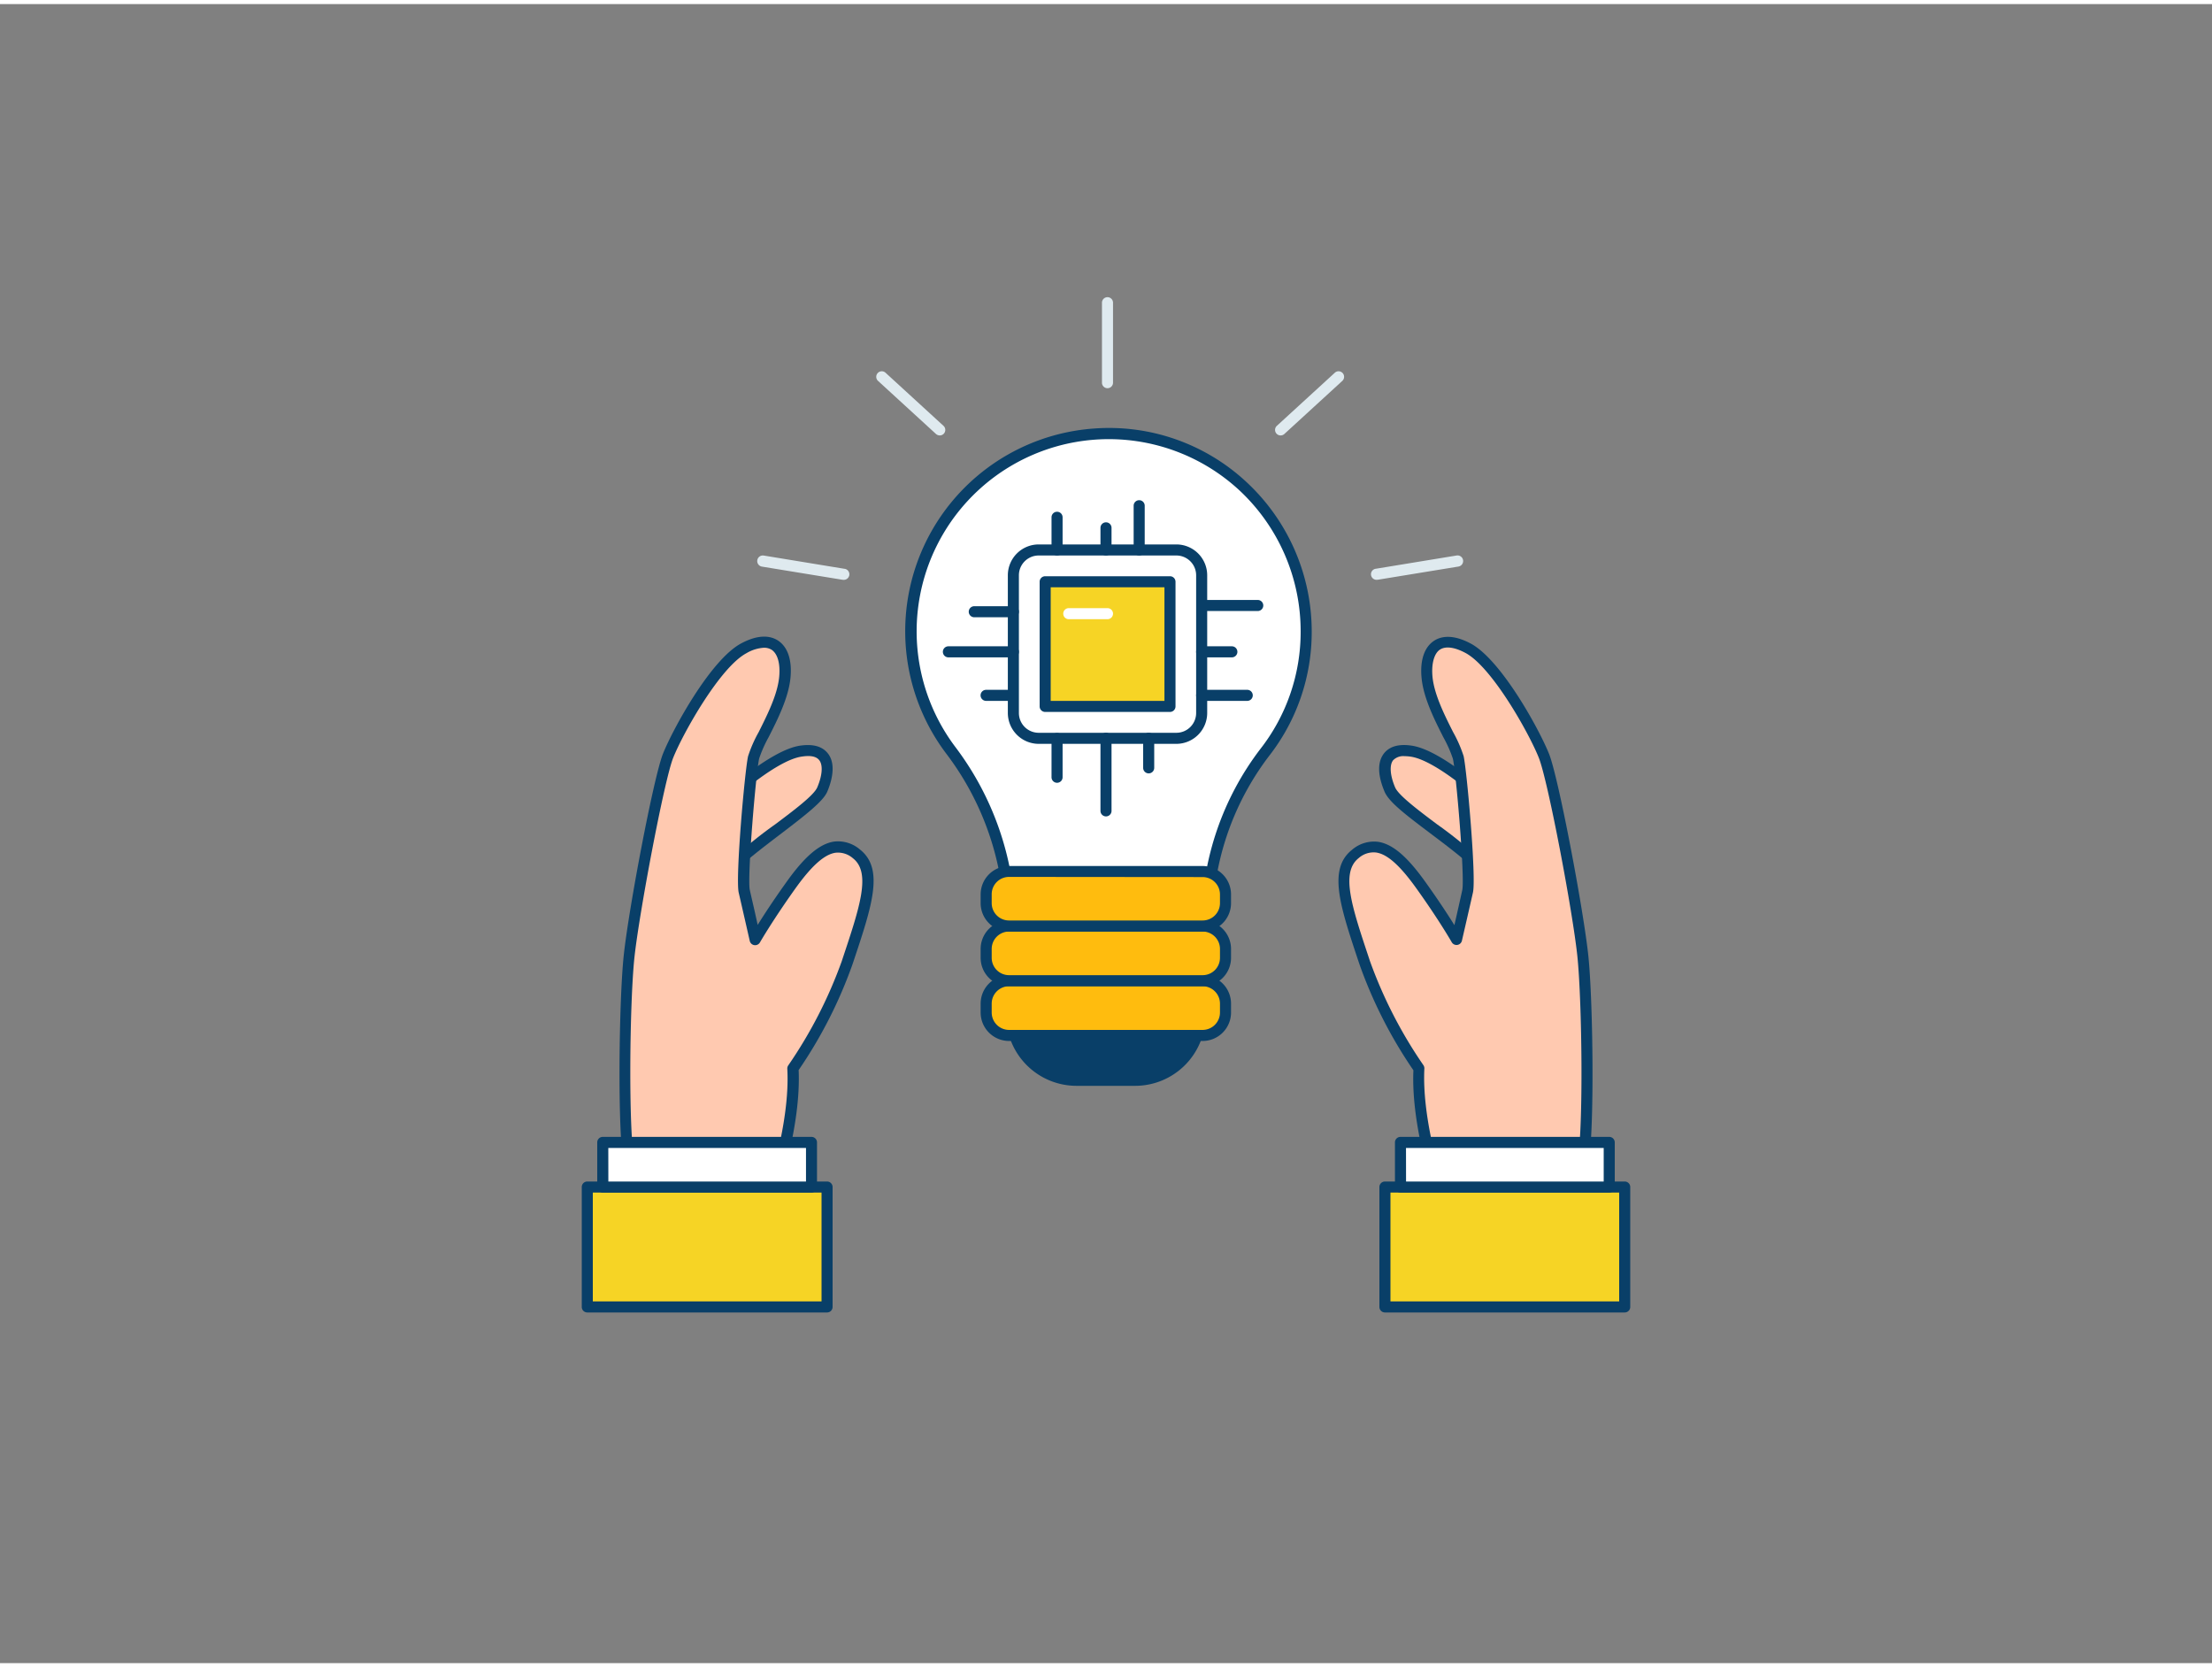 <?xml version="1.0" encoding="UTF-8"?> <svg xmlns="http://www.w3.org/2000/svg" viewBox="0 0 400 300" width="406" height="306" class="illustration"><rect x="0" y="0" width="400" height="300" fill="#808080" stroke="none"/> <g id="_499_innovation_outline" data-name="#499_innovation_outline"> <path d="M130.57,144.27s9-8.44,14.26-9.19,5.45,3.19,3.85,6.94-16.8,12-19.71,18.21Z" fill="#ffc9b0"></path> <path d="M129,161.23a.84.84,0,0,1-.27,0,1,1,0,0,1-.72-1.06l1.59-16a1.08,1.08,0,0,1,.31-.63c.38-.35,9.31-8.67,14.81-9.45,2.35-.33,4,.14,5,1.43,1.57,2,.6,5.2-.12,6.89s-3.63,4-8.22,7.5-10,7.52-11.5,10.74A1,1,0,0,1,129,161.23Zm2.55-16.48-1.18,11.84a75.25,75.25,0,0,1,9.83-8.28c3.44-2.58,7-5.26,7.59-6.68.91-2.14,1.05-4,.37-4.89s-2.07-.83-3.16-.67C140.58,136.69,133.05,143.37,131.52,144.75Z" fill="#093f68"></path> <path d="M139.58,215s4.37-12.44,3.81-22.58a81.77,81.77,0,0,0,9.79-19.09c3.38-10.14,5.64-16.61,1.69-19.71s-7.6-.28-11.82,5.63-6.48,9.86-6.48,9.86-1.41-6.2-2-8.73,1.13-21.68,1.69-24.22,5.07-9,5.63-14.36-2.2-8.16-7.43-5.35-12,15.21-13.68,19.43-6.2,28.16-7,36.32-1.13,31.26,0,37.45S116.3,215,116.3,215Z" fill="#ffc9b0"></path> <path d="M116.12,216.08a1.53,1.53,0,0,1-.66-.15c-.74-.33-1.82-1.32-2.68-6.06-1.15-6.31-.85-29.59,0-37.73.86-8.3,5.4-32.31,7.11-36.59,1.79-4.47,8.62-17,14.13-19.94,3.42-1.83,5.54-1.28,6.71-.49,1.76,1.18,2.54,3.6,2.2,6.83-.38,3.57-2.34,7.46-3.92,10.58a23.18,23.18,0,0,0-1.73,3.89c-.59,2.63-2.19,21.56-1.69,23.78.33,1.5,1,4.29,1.42,6.31,1.08-1.74,2.84-4.45,5.24-7.8,3.32-4.65,6-6.89,8.59-7.27a6.09,6.09,0,0,1,4.66,1.43c4.43,3.48,2.2,10.16-1.17,20.26l-.19.56a82.6,82.6,0,0,1-9.72,19.07c.45,10.14-3.71,22.1-3.89,22.61a1,1,0,0,1-.94.67H116.46A1.86,1.86,0,0,1,116.12,216.08Zm-.33-1.9Zm0,0Zm.51-.06Zm21.87-97.73a7,7,0,0,0-3.21,1c-4.76,2.55-11.43,14.41-13.23,18.91-1.62,4.07-6.14,28.06-7,36.05s-1.13,31,0,37.17c.61,3.35,1.25,4.29,1.47,4.53h22.64c.87-2.7,4-13,3.53-21.52a1,1,0,0,1,.19-.64,82.06,82.06,0,0,0,9.66-18.83l.18-.55c3.1-9.3,5.15-15.45,1.84-18.05a4.11,4.11,0,0,0-3.15-1c-2,.29-4.31,2.34-7.25,6.45-4.14,5.8-6.4,9.73-6.42,9.77a1,1,0,0,1-1.84-.27s-1.41-6.2-2-8.74c-.61-2.78,1.1-22,1.69-24.64a23.73,23.73,0,0,1,1.91-4.36c1.5-3,3.37-6.68,3.71-9.89.25-2.42-.23-4.23-1.32-5A2.56,2.56,0,0,0,138.17,116.39Z" fill="#093f68"></path> <rect x="106.2" y="213.91" width="43.36" height="21.68" fill="#f6d425"></rect> <path d="M149.56,236.59H106.2a1,1,0,0,1-1-1V213.91a1,1,0,0,1,1-1h43.36a1,1,0,0,1,1,1v21.68A1,1,0,0,1,149.56,236.59Zm-42.36-2h41.36V214.91H107.2Z" fill="#093f68"></path> <rect x="109.01" y="205.84" width="37.74" height="8.07" fill="#fff"></rect> <path d="M146.75,214.91H109a1,1,0,0,1-1-1v-8.07a1,1,0,0,1,1-1h37.74a1,1,0,0,1,1,1v8.07A1,1,0,0,1,146.75,214.91Zm-36.74-2h35.74v-6.07H110Z" fill="#093f68"></path> <path d="M269.43,144.27s-9-8.44-14.26-9.19-5.45,3.19-3.85,6.94,16.8,12,19.71,18.21Z" fill="#ffc9b0"></path> <path d="M271,161.23a1,1,0,0,1-.91-.58c-1.51-3.22-6.81-7.21-11.5-10.74s-7.45-5.68-8.22-7.5-1.69-4.84-.12-6.89c1-1.29,2.68-1.77,5-1.43,5.5.78,14.43,9.1,14.81,9.45a1.08,1.08,0,0,1,.31.63l1.59,16a1,1,0,0,1-.72,1.06A.84.84,0,0,1,271,161.23ZM254,136a2.55,2.55,0,0,0-2.09.75c-.68.88-.54,2.75.37,4.89.6,1.42,4.15,4.1,7.59,6.68a75.25,75.25,0,0,1,9.83,8.28l-1.18-11.84c-1.53-1.38-9.06-8.06-13.45-8.68A7.37,7.37,0,0,0,254,136Z" fill="#093f68"></path> <path d="M260.42,215s-4.37-12.44-3.81-22.58a81.77,81.77,0,0,1-9.79-19.09c-3.38-10.14-5.64-16.61-1.69-19.71s7.6-.28,11.82,5.63,6.48,9.86,6.48,9.86,1.41-6.2,2-8.73-1.13-21.68-1.69-24.22-5.07-9-5.63-14.36,2.2-8.16,7.43-5.35,12,15.21,13.68,19.43,6.2,28.16,7,36.32,1.13,31.26,0,37.45S283.7,215,283.7,215Z" fill="#ffc9b0"></path> <path d="M283.88,216.08a1.86,1.86,0,0,1-.34,0H260.42a1,1,0,0,1-.94-.67c-.18-.51-4.34-12.47-3.89-22.61a82.6,82.6,0,0,1-9.72-19.07l-.19-.56c-3.37-10.1-5.6-16.78-1.17-20.26a6.09,6.09,0,0,1,4.66-1.43c2.62.38,5.27,2.62,8.59,7.27,2.4,3.35,4.16,6.06,5.24,7.8.46-2,1.09-4.81,1.42-6.31.5-2.22-1.1-21.15-1.69-23.78a23.18,23.18,0,0,0-1.73-3.89c-1.58-3.12-3.54-7-3.92-10.58-.34-3.23.44-5.65,2.2-6.83,1.17-.79,3.29-1.34,6.71.49,5.51,3,12.34,15.47,14.13,19.94,1.71,4.28,6.25,28.29,7.11,36.59.84,8.14,1.14,31.42,0,37.73-.86,4.74-1.94,5.73-2.68,6.06A1.53,1.53,0,0,1,283.88,216.08Zm.33-1.9Zm0,0Zm-.51-.06ZM261.14,214h22.64c.22-.24.86-1.18,1.47-4.53,1.12-6.18.82-29.12,0-37.17s-5.35-32-7-36.05c-1.8-4.5-8.47-16.36-13.23-18.91-2-1.07-3.63-1.28-4.65-.6s-1.57,2.54-1.32,5c.34,3.21,2.21,6.91,3.71,9.89a23.73,23.73,0,0,1,1.91,4.36c.59,2.66,2.3,21.86,1.69,24.64-.57,2.54-2,8.74-2,8.74a1,1,0,0,1-1.84.27s-2.28-4-6.42-9.77c-2.94-4.11-5.24-6.16-7.25-6.45a4.06,4.06,0,0,0-3.15,1c-3.31,2.6-1.26,8.75,1.84,18.05l.18.55a82.06,82.06,0,0,0,9.66,18.83,1,1,0,0,1,.19.64C257.14,201,260.27,211.34,261.14,214Z" fill="#093f68"></path> <rect x="250.44" y="213.91" width="43.36" height="21.68" transform="translate(544.24 449.51) rotate(-180)" fill="#f6d425"></rect> <path d="M293.8,236.59H250.44a1,1,0,0,1-1-1V213.91a1,1,0,0,1,1-1H293.8a1,1,0,0,1,1,1v21.68A1,1,0,0,1,293.8,236.59Zm-42.36-2H292.8V214.91H251.44Z" fill="#093f68"></path> <rect x="253.25" y="205.84" width="37.74" height="8.07" transform="translate(544.24 419.76) rotate(-180)" fill="#fff"></rect> <path d="M291,214.91H253.25a1,1,0,0,1-1-1v-8.07a1,1,0,0,1,1-1H291a1,1,0,0,1,1,1v8.07A1,1,0,0,1,291,214.91Zm-36.74-2H290v-6.07H254.25Z" fill="#093f68"></path> <path d="M182.94,179.06H217a0,0,0,0,1,0,0v3.81a11.73,11.73,0,0,1-11.73,11.73h-10.6a11.73,11.73,0,0,1-11.73-11.73v-3.81A0,0,0,0,1,182.94,179.06Z" fill="#093f68"></path> <path d="M205.27,195.61h-10.6a12.74,12.74,0,0,1-12.73-12.73v-3.82a1,1,0,0,1,1-1H217a1,1,0,0,1,1,1v3.82A12.74,12.74,0,0,1,205.27,195.61Zm-21.33-15.55v2.82a10.74,10.74,0,0,0,10.73,10.73h10.6A10.75,10.75,0,0,0,216,182.88v-2.82Z" fill="#093f68"></path> <path d="M236.2,113.41A35.75,35.75,0,1,0,172,135a52.4,52.4,0,0,1,10.69,31.68h35.62a50.9,50.9,0,0,1,10.41-31.33A35.55,35.55,0,0,0,236.2,113.41Z" fill="#fff"></path> <path d="M218.26,167.68H182.64a1,1,0,0,1-1-1,51.69,51.69,0,0,0-10.49-31.09,36.74,36.74,0,0,1,26.69-58.84,36.45,36.45,0,0,1,27.68,9.79,36.88,36.88,0,0,1,11.68,26.87A36.4,36.4,0,0,1,229.46,136a50,50,0,0,0-10.2,30.71A1,1,0,0,1,218.26,167.68Zm-34.63-2h33.64a51.86,51.86,0,0,1,10.61-30.94,34.39,34.39,0,0,0,7.32-21.33,34.86,34.86,0,0,0-11-25.41,34.75,34.75,0,0,0-51.41,46.38A53.75,53.75,0,0,1,183.63,165.68Z" fill="#093f68"></path> <rect x="178.32" y="176.6" width="43.29" height="9.89" rx="4.14" fill="#ffbc0e"></rect> <path d="M217.47,187.5h-35a5.15,5.15,0,0,1-5.14-5.15v-1.6a5.15,5.15,0,0,1,5.14-5.15h35a5.15,5.15,0,0,1,5.14,5.15v1.6A5.15,5.15,0,0,1,217.47,187.5Zm-35-9.9a3.15,3.15,0,0,0-3.14,3.15v1.6a3.15,3.15,0,0,0,3.14,3.15h35a3.15,3.15,0,0,0,3.14-3.15v-1.6a3.15,3.15,0,0,0-3.14-3.15Z" fill="#093f68"></path> <rect x="178.32" y="166.71" width="43.29" height="9.89" rx="4.14" fill="#ffbc0e"></rect> <path d="M217.47,177.6h-35a5.14,5.14,0,0,1-5.14-5.14v-1.6a5.15,5.15,0,0,1,5.14-5.15h35a5.15,5.15,0,0,1,5.14,5.15v1.6A5.14,5.14,0,0,1,217.47,177.6Zm-35-9.89a3.15,3.15,0,0,0-3.14,3.15v1.6a3.14,3.14,0,0,0,3.14,3.14h35a3.14,3.14,0,0,0,3.14-3.14v-1.6a3.15,3.15,0,0,0-3.14-3.15Z" fill="#093f68"></path> <rect x="178.32" y="156.82" width="43.29" height="9.89" rx="4.14" fill="#ffbc0e"></rect> <path d="M217.47,167.71h-35a5.14,5.14,0,0,1-5.14-5.14V161a5.14,5.14,0,0,1,5.14-5.14h35a5.14,5.14,0,0,1,5.14,5.14v1.6A5.14,5.14,0,0,1,217.47,167.71Zm-35-9.88a3.14,3.14,0,0,0-3.14,3.14v1.6a3.14,3.14,0,0,0,3.14,3.14h35a3.14,3.14,0,0,0,3.14-3.14V161a3.14,3.14,0,0,0-3.14-3.14Z" fill="#093f68"></path> <rect x="183.25" y="98.71" width="34.06" height="34.06" rx="4.58" fill="#fff"></rect> <path d="M212.72,133.77H187.83a5.59,5.59,0,0,1-5.58-5.58v-24.9a5.58,5.58,0,0,1,5.58-5.58h24.89a5.58,5.58,0,0,1,5.58,5.58v24.9A5.59,5.59,0,0,1,212.72,133.77ZM187.83,99.71a3.58,3.58,0,0,0-3.58,3.58v24.9a3.58,3.58,0,0,0,3.58,3.58h24.89a3.58,3.58,0,0,0,3.58-3.58v-24.9a3.58,3.58,0,0,0-3.58-3.58Z" fill="#093f68"></path> <rect x="188.99" y="104.46" width="22.57" height="22.57" fill="#f6d425"></rect> <path d="M211.56,128H189a1,1,0,0,1-1-1V104.46a1,1,0,0,1,1-1h22.57a1,1,0,0,1,1,1V127A1,1,0,0,1,211.56,128ZM190,126h20.57V105.46H190Z" fill="#093f68"></path> <path d="M183.25,110.88h-7.07a1,1,0,0,1,0-2h7.07a1,1,0,0,1,0,2Z" fill="#093f68"></path> <path d="M183.25,118.13H171.5a1,1,0,0,1,0-2h11.75a1,1,0,0,1,0,2Z" fill="#093f68"></path> <path d="M182.46,126h-4.14a1,1,0,0,1,0-2h4.14a1,1,0,0,1,0,2Z" fill="#093f68"></path> <path d="M227.44,109.75h-9.35a1,1,0,0,1,0-2h9.35a1,1,0,0,1,0,2Z" fill="#093f68"></path> <path d="M222.76,118.13H217.3a1,1,0,0,1,0-2h5.46a1,1,0,0,1,0,2Z" fill="#093f68"></path> <path d="M225.54,126H217.3a1,1,0,0,1,0-2h8.24a1,1,0,0,1,0,2Z" fill="#093f68"></path> <path d="M206,99.71a1,1,0,0,1-1-1v-8a1,1,0,0,1,2,0v8A1,1,0,0,1,206,99.71Z" fill="#093f68"></path> <path d="M200,99.71a1,1,0,0,1-1-1v-4a1,1,0,0,1,2,0v4A1,1,0,0,1,200,99.71Z" fill="#093f68"></path> <path d="M191.15,99.71a1,1,0,0,1-1-1V92.8a1,1,0,1,1,2,0v5.91A1,1,0,0,1,191.15,99.71Z" fill="#093f68"></path> <path d="M191.15,140.81a1,1,0,0,1-1-1v-7a1,1,0,0,1,2,0v7A1,1,0,0,1,191.15,140.81Z" fill="#093f68"></path> <path d="M200,146.89a1,1,0,0,1-1-1V132.77a1,1,0,0,1,2,0v13.12A1,1,0,0,1,200,146.89Z" fill="#093f68"></path> <path d="M207.72,139.11a1,1,0,0,1-1-1v-5.34a1,1,0,0,1,2,0v5.34A1,1,0,0,1,207.72,139.11Z" fill="#093f68"></path> <path d="M200.27,111.23h-7a1,1,0,0,1,0-2h7a1,1,0,0,1,0,2Z" fill="#fff"></path> <path d="M152.51,104.1l-.16,0-14.57-2.38a1,1,0,0,1,.33-2l14.56,2.39a1,1,0,0,1-.16,2Z" fill="#dfeaef"></path> <path d="M169.94,78a1.05,1.05,0,0,1-.68-.26l-10.48-9.6a1,1,0,0,1-.06-1.42,1,1,0,0,1,1.41-.06l10.48,9.6a1,1,0,0,1-.67,1.74Z" fill="#dfeaef"></path> <path d="M249,104.1a1,1,0,0,1-.16-2l14.57-2.39a1,1,0,1,1,.32,2l-14.56,2.38Z" fill="#dfeaef"></path> <path d="M231.58,78a1,1,0,0,1-.68-1.74l10.48-9.6a1,1,0,1,1,1.35,1.48l-10.48,9.6A1,1,0,0,1,231.58,78Z" fill="#dfeaef"></path> <path d="M200.27,69.46a1,1,0,0,1-1-1V54a1,1,0,1,1,2,0V68.46A1,1,0,0,1,200.27,69.46Z" fill="#dfeaef"></path> </g> </svg> 